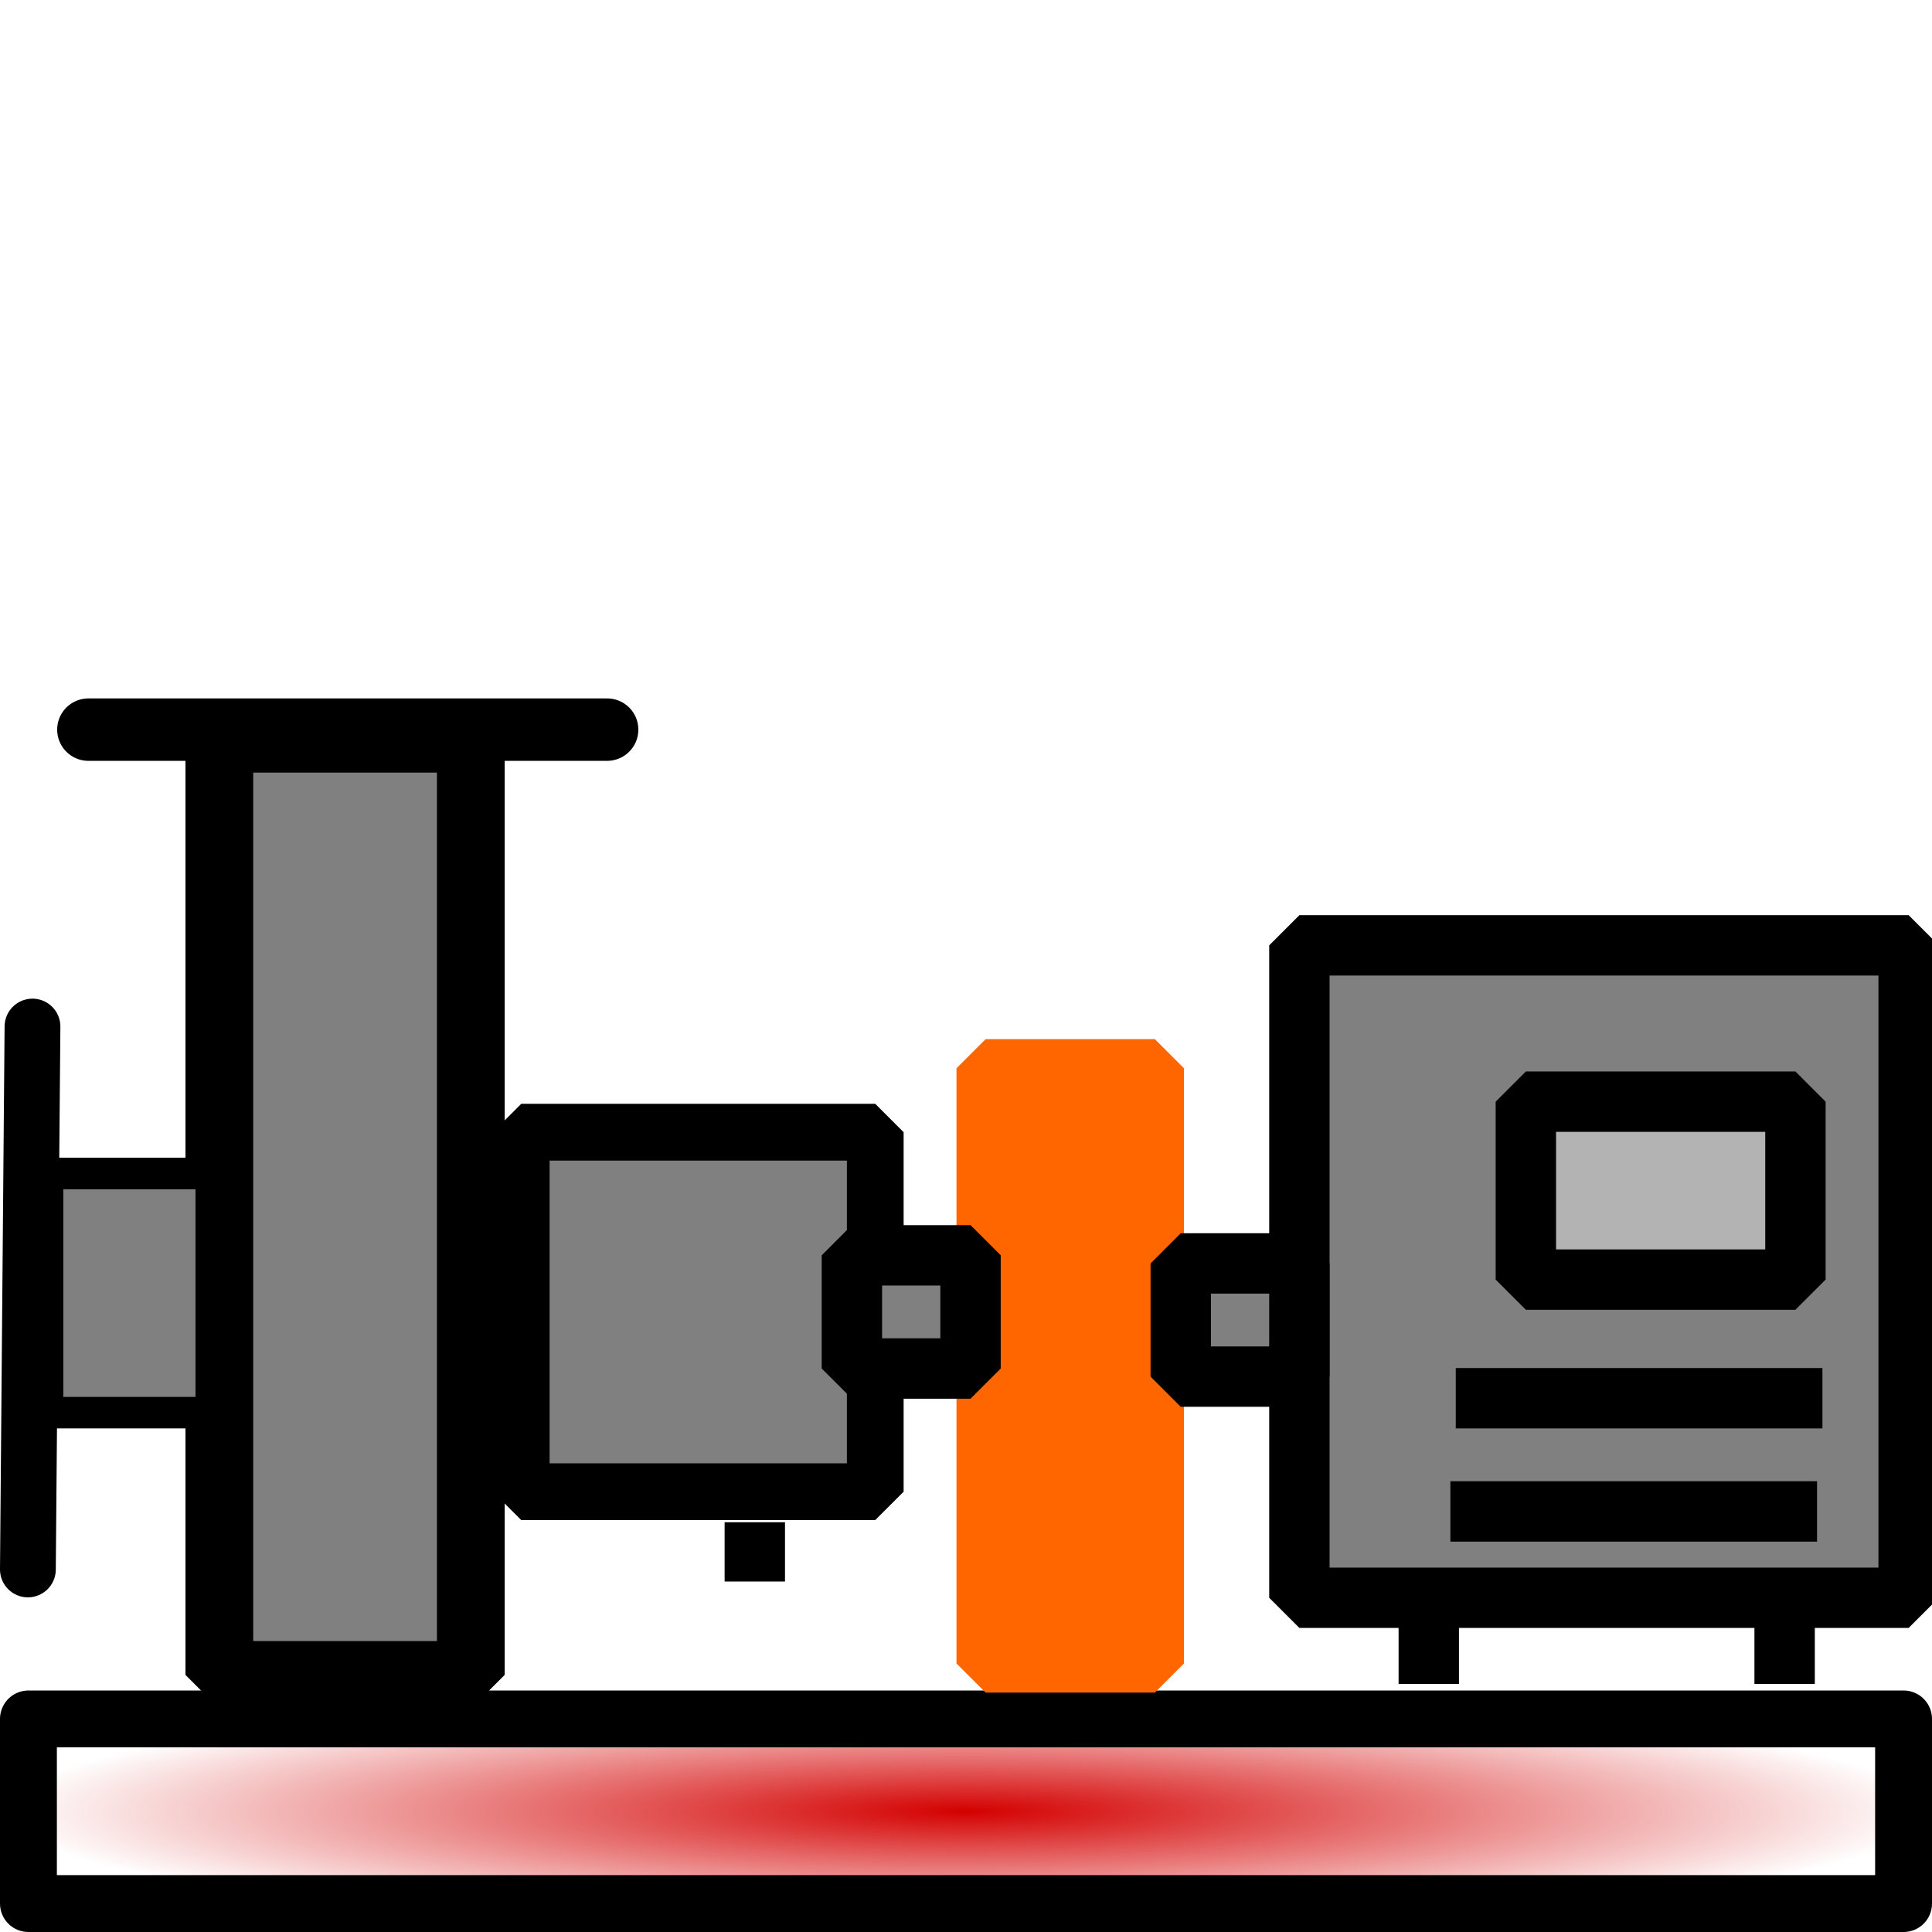 <?xml version="1.0" encoding="UTF-8" standalone="no"?>
<!-- Created with Inkscape (http://www.inkscape.org/) -->

<svg
   xmlns:dc="http://purl.org/dc/elements/1.1/"
   xmlns:cc="http://creativecommons.org/ns#"
   xmlns:rdf="http://www.w3.org/1999/02/22-rdf-syntax-ns#"
   xmlns:svg="http://www.w3.org/2000/svg"
   xmlns="http://www.w3.org/2000/svg"
   xmlns:xlink="http://www.w3.org/1999/xlink"
   xmlns:sodipodi="http://sodipodi.sourceforge.net/DTD/sodipodi-0.dtd"
   xmlns:inkscape="http://www.inkscape.org/namespaces/inkscape"
   width="32"
   height="32"
   id="svg4156"
   version="1.1"
   inkscape:version="0.91 r13725"
   viewBox="0 0 32 32"
   sodipodi:docname="Pump32x32.svg">
  <defs
     id="defs4158">
    <linearGradient
       inkscape:collect="always"
       id="linearGradient6307">
      <stop
         style="stop-color:#d40000;stop-opacity:1;"
         offset="0"
         id="stop6309" />
      <stop
         style="stop-color:#d40000;stop-opacity:0;"
         offset="1"
         id="stop6311" />
    </linearGradient>
    <inkscape:perspective
       sodipodi:type="inkscape:persp3d"
       inkscape:vp_x="-28.80388 : 10.016683 : 1"
       inkscape:vp_y="30.247835 : 1000 : 0"
       inkscape:vp_z="43.445474 : 13.231599 : 1"
       inkscape:persp3d-origin="-3.5282665 : 5.9335954 : 1"
       id="perspective4736" />
    <inkscape:perspective
       sodipodi:type="inkscape:persp3d"
       inkscape:vp_x="6.5191365 : 22.072621 : 1"
       inkscape:vp_y="0 : 1000 : 0"
       inkscape:vp_z="31.821394 : 23.322866 : 1"
       inkscape:persp3d-origin="15.821394 : 17.989533 : 1"
       id="perspective4706" />
    <radialGradient
       inkscape:collect="always"
       xlink:href="#linearGradient6307"
       id="radialGradient6315"
       cx="16"
       cy="30"
       fx="16"
       fy="30"
       r="16"
       gradientTransform="matrix(1,0,0,0.125,0,26.25)"
       gradientUnits="userSpaceOnUse" />
  </defs>
  <sodipodi:namedview
     id="base"
     pagecolor="#ffffff"
     bordercolor="#666666"
     borderopacity="1.0"
     inkscape:pageopacity="0.0"
     inkscape:pageshadow="2"
     inkscape:zoom="11.197802"
     inkscape:cx="10.990691"
     inkscape:cy="16"
     inkscape:current-layer="layer1"
     showgrid="true"
     inkscape:grid-bbox="true"
     inkscape:document-units="px"
     inkscape:window-width="1013"
     inkscape:window-height="616"
     inkscape:window-x="44"
     inkscape:window-y="84"
     inkscape:window-maximized="0" />
  <g
     id="layer1"
     inkscape:label="Layer 1"
     inkscape:groupmode="layer">
    <rect
       style="opacity:1;fill:url(#radialGradient6315);fill-opacity:1;fill-rule:evenodd;stroke:#000000;stroke-width:0.942;stroke-linecap:round;stroke-linejoin:round;stroke-miterlimit:4;stroke-dasharray:none;stroke-opacity:1"
       id="rect4704"
       width="31.058"
       height="3.058"
       x="0.471"
       y="28.471" />
    <rect
       style="opacity:1;fill:#808080;fill-opacity:1;fill-rule:evenodd;stroke:#000000;stroke-width:1;stroke-linecap:square;stroke-linejoin:bevel;stroke-miterlimit:4;stroke-dasharray:none;stroke-opacity:1"
       id="rect4752"
       width="10.091"
       height="10.806"
       x="21.522"
       y="15.658" />
    <rect
       style="opacity:1;fill:#b3b3b3;fill-opacity:1;fill-rule:evenodd;stroke:#000000;stroke-width:1;stroke-linecap:square;stroke-linejoin:bevel;stroke-miterlimit:4;stroke-dasharray:none;stroke-opacity:1"
       id="rect4754"
       width="4.465"
       height="2.947"
       x="25.273"
       y="18.247" />
    <path
       style="fill:none;fill-rule:evenodd;stroke:#000000;stroke-width:1px;stroke-linecap:butt;stroke-linejoin:miter;stroke-opacity:1"
       d="m 24.112,23.159 6.073,0"
       id="path4756"
       inkscape:connector-curvature="0" />
    <path
       style="fill:#808080;fill-rule:evenodd;stroke:#000000;stroke-width:1px;stroke-linecap:butt;stroke-linejoin:miter;stroke-opacity:1"
       d="m 24.023,25.034 6.073,0"
       id="path4756-6"
       inkscape:connector-curvature="0" />
    <rect
       style="opacity:1;fill:#ff6600;fill-opacity:1;fill-rule:evenodd;stroke:#ff6600;stroke-width:0.965;stroke-linecap:square;stroke-linejoin:bevel;stroke-miterlimit:4;stroke-dasharray:none;stroke-opacity:1"
       id="rect6209"
       width="2.803"
       height="9.858"
       x="16.325"
       y="17.694" />
    <rect
       style="opacity:1;fill:#808080;fill-opacity:1;fill-rule:evenodd;stroke:#000000;stroke-width:1;stroke-linecap:square;stroke-linejoin:bevel;stroke-miterlimit:4;stroke-dasharray:none;stroke-opacity:1"
       id="rect6211"
       width="1.965"
       height="1.875"
       x="19.557"
       y="20.926" />
    <rect
       style="opacity:1;fill:#808080;fill-opacity:1;fill-rule:evenodd;stroke:#000000;stroke-width:0.94;stroke-linecap:square;stroke-linejoin:bevel;stroke-miterlimit:4;stroke-dasharray:none;stroke-opacity:1"
       id="rect6213"
       width="5.864"
       height="5.954"
       x="8.633"
       y="18.753" />
    <rect
       style="opacity:1;fill:#808080;fill-opacity:1;fill-rule:evenodd;stroke:#000000;stroke-width:1.122;stroke-linecap:square;stroke-linejoin:bevel;stroke-miterlimit:4;stroke-dasharray:none;stroke-opacity:1"
       id="rect6215"
       width="4.165"
       height="15.506"
       x="3.633"
       y="12.236" />
    <path
       style="fill:none;fill-rule:evenodd;stroke:#000000;stroke-width:1.034px;stroke-linecap:round;stroke-linejoin:miter;stroke-opacity:1"
       d="m 1.464,12.085 8.592,0"
       id="path6217"
       inkscape:connector-curvature="0" />
    <path
       style="fill:none;fill-rule:evenodd;stroke:#000000;stroke-width:1px;stroke-linecap:butt;stroke-linejoin:miter;stroke-opacity:1"
       d="m 23.665,26.91 0,0.982"
       id="path6221"
       inkscape:connector-curvature="0" />
    <path
       style="fill:none;fill-rule:evenodd;stroke:#000000;stroke-width:1px;stroke-linecap:butt;stroke-linejoin:miter;stroke-opacity:1"
       d="m 29.559,26.91 0,0.982"
       id="path6223"
       inkscape:connector-curvature="0" />
    <rect
       style="opacity:1;fill:#808080;fill-opacity:1;fill-rule:evenodd;stroke:#000000;stroke-width:1;stroke-linecap:square;stroke-linejoin:bevel;stroke-miterlimit:4;stroke-dasharray:none;stroke-opacity:1"
       id="rect6211-4"
       width="1.965"
       height="1.875"
       x="14.11"
       y="20.792" />
    <path
       style="fill:none;fill-rule:evenodd;stroke:#000000;stroke-width:1px;stroke-linecap:butt;stroke-linejoin:miter;stroke-opacity:1"
       d="m 12.502,25.213 0,0.982"
       id="path6240"
       inkscape:connector-curvature="0" />
    <path
       style="fill:none;fill-rule:evenodd;stroke:#000000;stroke-width:0.924;stroke-linecap:round;stroke-linejoin:miter;stroke-opacity:1;stroke-miterlimit:4;stroke-dasharray:none"
       d="M 0.538,17.003 0.462,25.995"
       id="path6259"
       inkscape:connector-curvature="0" />
    <rect
       style="opacity:1;fill:#808080;fill-opacity:1;fill-rule:evenodd;stroke:#000000;stroke-width:0.522;stroke-linecap:square;stroke-linejoin:bevel;stroke-miterlimit:4;stroke-dasharray:none;stroke-opacity:1"
       id="rect6213-1"
       width="2.711"
       height="3.961"
       x="0.788"
       y="19.437" />
  </g>
</svg>
